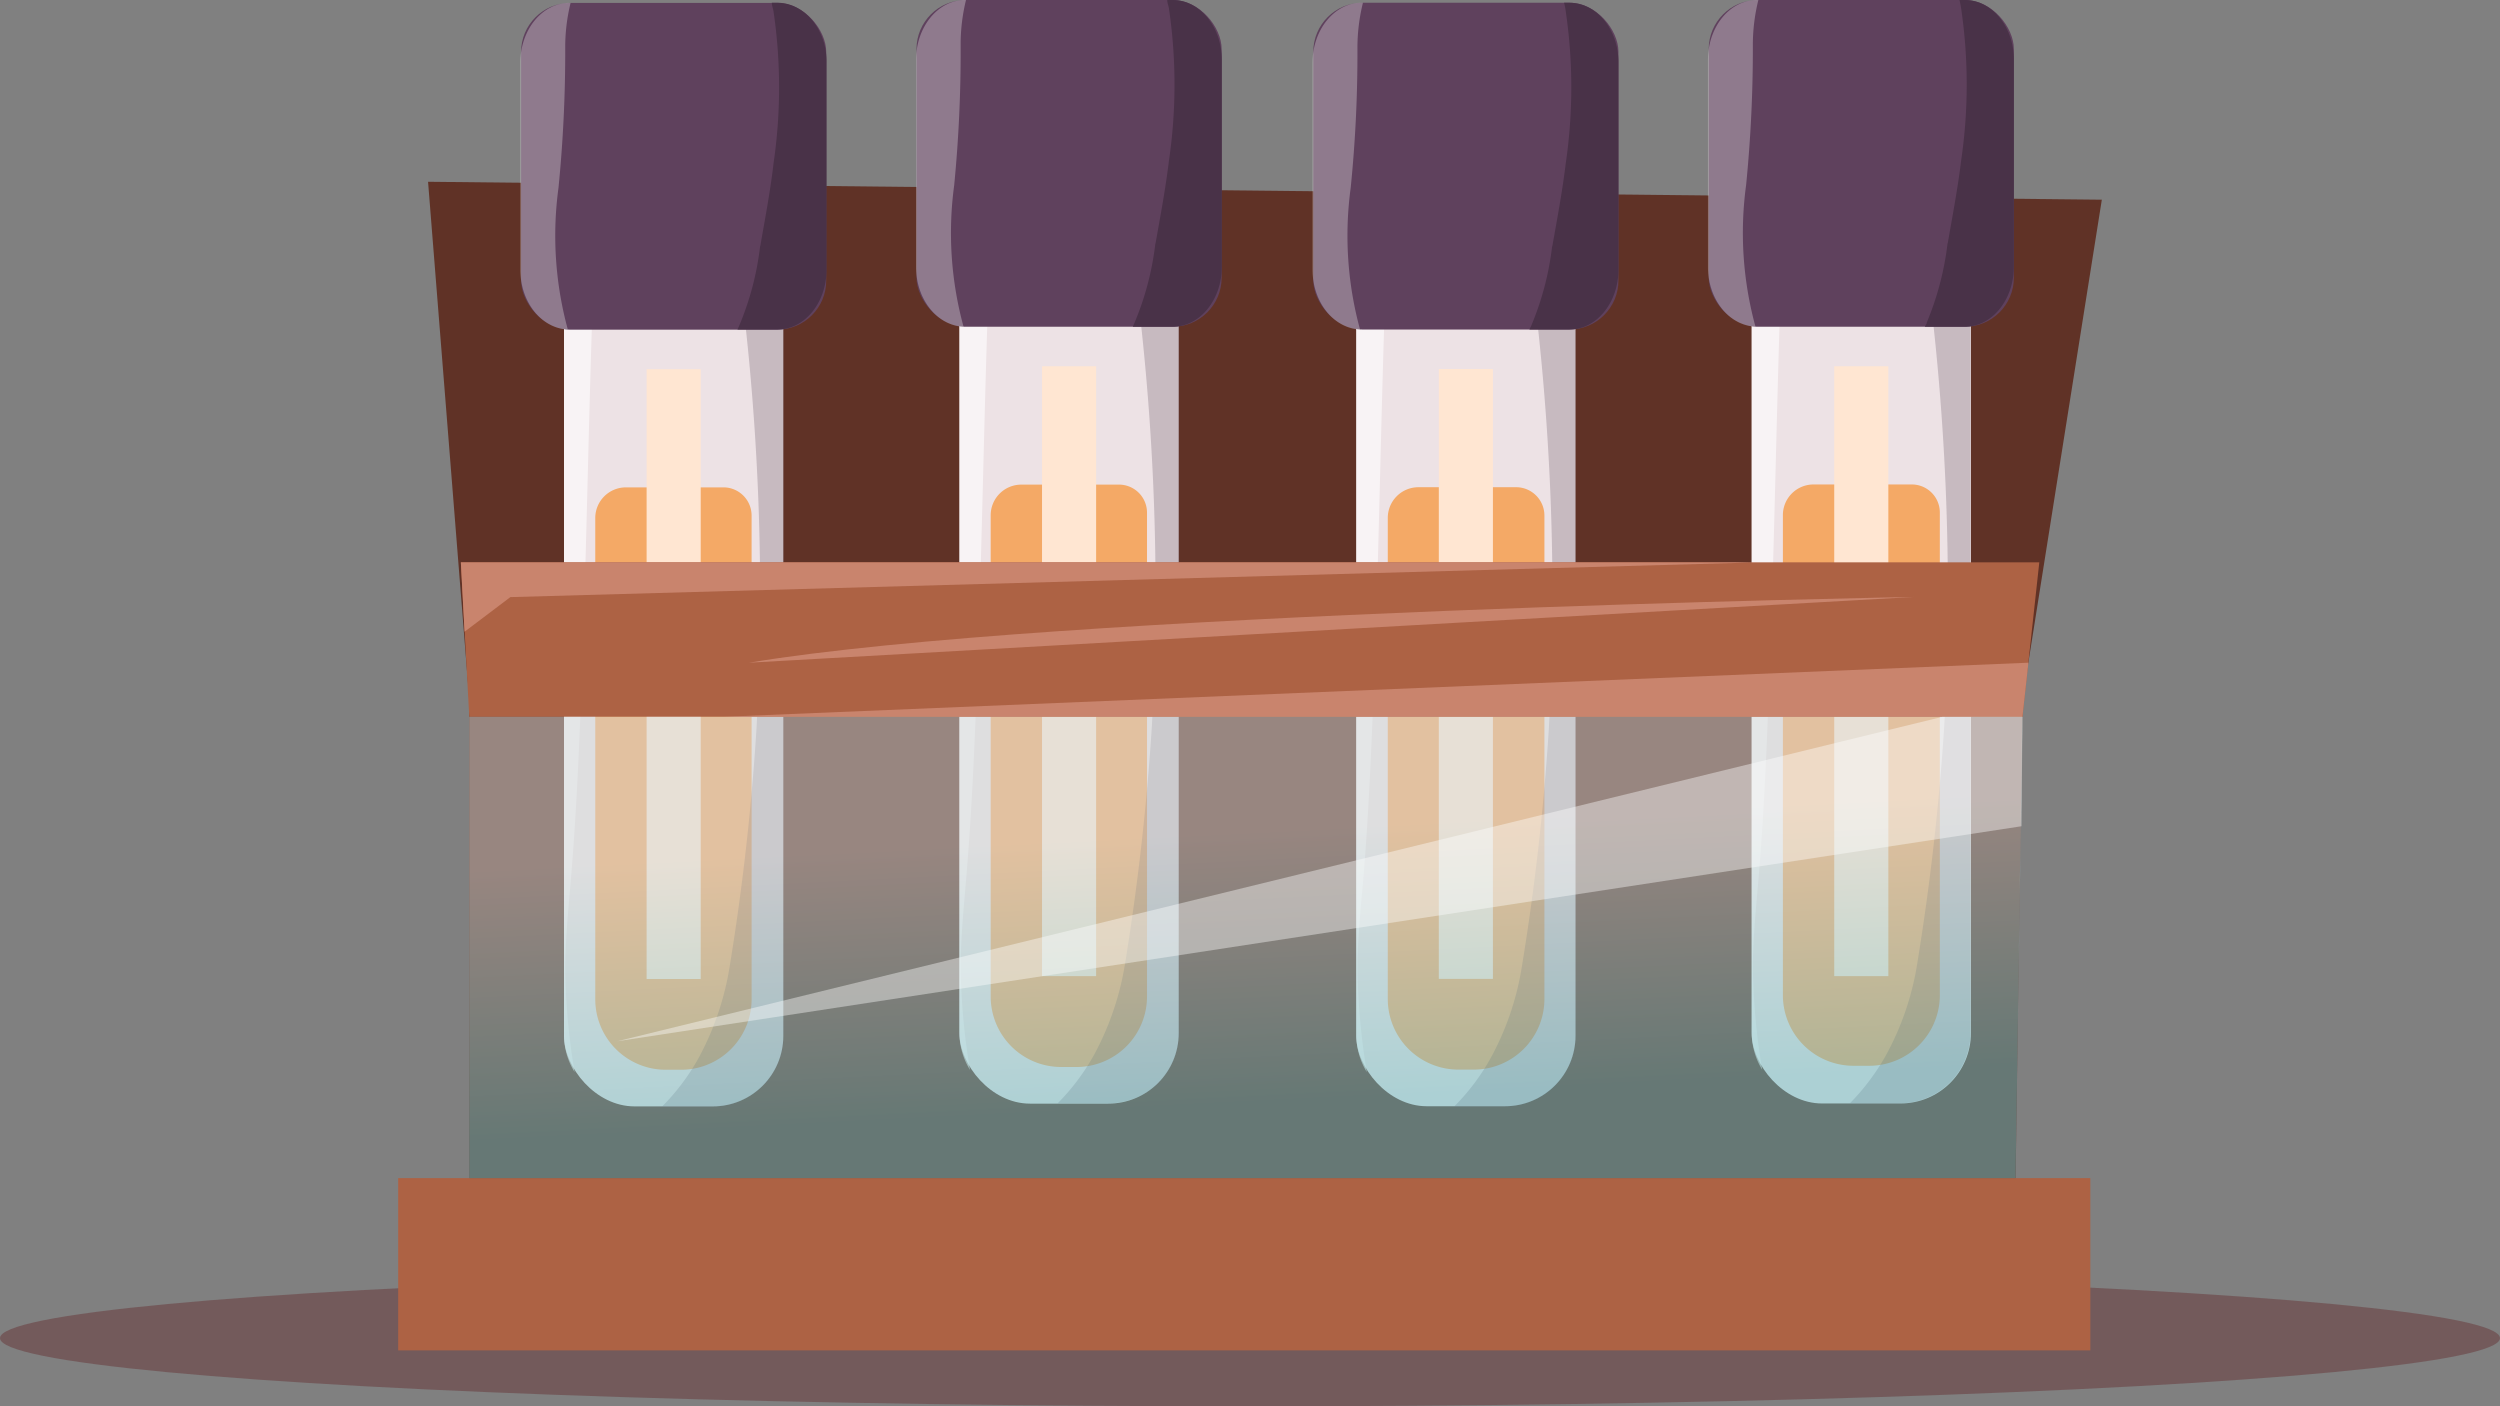 <svg id="Layer_1" data-name="Layer 1" xmlns="http://www.w3.org/2000/svg" xmlns:xlink="http://www.w3.org/1999/xlink" viewBox="0 0 163.12 91.76"><rect x="0" y="0" width="163.12" height="91.76" fill="#808080" stroke="none"/><defs><style>.cls-1{fill:#603226;}.cls-2{fill:#ede2e5;}.cls-3{fill:#f4a966;}.cls-4{fill:#ffe6d2;}.cls-5{fill:#311c31;opacity:0.2;}.cls-14,.cls-6,.cls-8{fill:#fff;}.cls-6{opacity:0.6;}.cls-7{fill:#5f415d;}.cls-8{opacity:0.3;}.cls-9{fill:#493248;}.cls-10{fill:#735a5b;}.cls-11{fill:#ad6244;}.cls-12{fill:#c9846d;}.cls-13{opacity:0.5;fill:url(#Безымянный_градиент_41);}.cls-14{opacity:0.4;}</style><linearGradient id="Безымянный_градиент_41" x1="80.91" y1="54.24" x2="81.81" y2="72.16" gradientUnits="userSpaceOnUse"><stop offset="0" stop-color="#d0dada"/><stop offset="1" stop-color="#6bbec3"/></linearGradient></defs><polygon class="cls-1" points="30.62 45.67 27.93 11.86 137.14 13.03 131.96 45.67 131.47 79.95 30.62 80.25 30.62 45.67"/><rect class="cls-2" x="36.8" y="16.26" width="14.31" height="55.93" rx="4.6"/><path class="cls-3" d="M438.29,184.26h-6.42a2,2,0,0,0-2,2v31.4a4.6,4.6,0,0,0,4.6,4.6h1a4.6,4.6,0,0,0,4.6-4.6V186.1A1.84,1.84,0,0,0,438.29,184.26Z" transform="translate(-391.03 -152.46)"/><rect class="cls-4" x="42.19" y="24.09" width="3.53" height="39.79"/><path class="cls-5" d="M439.09,169a161.6,161.6,0,0,1,1.3,31,156.65,156.65,0,0,1-1.76,15.58,18.65,18.65,0,0,1-2,5.88,14.38,14.38,0,0,1-2.39,3.19h3.33a4.6,4.6,0,0,0,4.6-4.6V173.32A4.62,4.62,0,0,0,439.09,169Z" transform="translate(-391.03 -152.46)"/><path class="cls-6" d="M427.83,173.32V220a4.58,4.58,0,0,0,.69,2.41,43.49,43.49,0,0,1-.61-6.64c0-2,.21-4,.38-6.07.36-4.31.54-8.65.7-13,.33-8.8.45-17.6.78-26.4a7.9,7.9,0,0,1,.07-.85A4.6,4.6,0,0,0,427.83,173.32Z" transform="translate(-391.03 -152.46)"/><rect class="cls-7" x="34" y="0.19" width="19.91" height="21.32" rx="3.2"/><path class="cls-8" d="M427.91,155.59a12.08,12.08,0,0,1,.35-2.94h-.08c-1.77,0-3.2,1.75-3.2,3.91v13.49c0,2.12,1.38,3.84,3.1,3.91a23.22,23.22,0,0,1-.61-9.24A89.58,89.58,0,0,0,427.91,155.59Z" transform="translate(-391.03 -152.46)"/><path class="cls-9" d="M441.75,152.64h-.36c0,.19.08.37.11.56a34.07,34.07,0,0,1,0,9.93c-.21,1.83-.56,3.63-.87,5.43v-.08a18.92,18.92,0,0,1-1.36,5.21l-.12.27h2.61c1.77,0,3.2-1.75,3.2-3.91V156.56C445,154.4,443.52,152.64,441.75,152.64Z" transform="translate(-391.03 -152.46)"/><rect class="cls-2" x="62.6" y="16.08" width="14.31" height="55.93" rx="4.6"/><path class="cls-3" d="M464.09,184.08h-6.42a2,2,0,0,0-2,2v31.4a4.6,4.6,0,0,0,4.6,4.6h1a4.6,4.6,0,0,0,4.6-4.6V185.91A1.83,1.83,0,0,0,464.09,184.08Z" transform="translate(-391.03 -152.46)"/><rect class="cls-4" x="67.99" y="23.9" width="3.53" height="39.79"/><path class="cls-5" d="M464.88,168.8a160.77,160.77,0,0,1,1.31,31c-.33,5.21-.92,10.43-1.76,15.58a18.65,18.65,0,0,1-2,5.88,14.38,14.38,0,0,1-2.39,3.19h3.32a4.6,4.6,0,0,0,4.61-4.6V173.14A4.6,4.6,0,0,0,464.88,168.8Z" transform="translate(-391.03 -152.46)"/><path class="cls-6" d="M453.63,173.14v46.72a4.61,4.61,0,0,0,.69,2.41,43.6,43.6,0,0,1-.61-6.64c0-2,.21-4,.38-6.07.36-4.32.54-8.65.7-13,.33-8.79.45-17.6.78-26.39a7.9,7.9,0,0,1,.07-.85A4.6,4.6,0,0,0,453.63,173.14Z" transform="translate(-391.03 -152.46)"/><rect class="cls-7" x="59.8" width="19.91" height="21.32" rx="3.2"/><path class="cls-8" d="M453.71,155.4a12.21,12.21,0,0,1,.35-2.94H454c-1.77,0-3.2,1.76-3.2,3.92v13.49c0,2.12,1.38,3.84,3.1,3.91a23.22,23.22,0,0,1-.61-9.24A89.78,89.78,0,0,0,453.71,155.4Z" transform="translate(-391.03 -152.46)"/><path class="cls-9" d="M467.55,152.46h-.36c0,.19.08.37.11.55a34.13,34.13,0,0,1,0,9.94c-.22,1.83-.56,3.62-.88,5.43v-.08a19,19,0,0,1-1.36,5.21l-.12.27h2.61c1.76,0,3.2-1.75,3.2-3.91v-13.5C470.75,154.21,469.31,152.46,467.55,152.46Z" transform="translate(-391.03 -152.46)"/><rect class="cls-2" x="88.49" y="16.25" width="14.31" height="55.93" rx="4.6"/><path class="cls-3" d="M490,184.25h-6.42a2,2,0,0,0-2,2v31.4a4.61,4.61,0,0,0,4.61,4.6h1a4.61,4.61,0,0,0,4.61-4.6V186.09A1.85,1.85,0,0,0,490,184.25Z" transform="translate(-391.03 -152.46)"/><rect class="cls-4" x="93.88" y="24.08" width="3.53" height="39.79"/><path class="cls-5" d="M490.78,169a161.57,161.57,0,0,1,1.31,31,156.67,156.67,0,0,1-1.77,15.58,18.41,18.41,0,0,1-2,5.87,14.25,14.25,0,0,1-2.4,3.2h3.33a4.6,4.6,0,0,0,4.6-4.61V173.31A4.6,4.6,0,0,0,490.78,169Z" transform="translate(-391.03 -152.46)"/><path class="cls-6" d="M479.53,173.32V220a4.6,4.6,0,0,0,.68,2.41,45,45,0,0,1-.61-6.64c0-2.05.22-4.05.39-6.07.36-4.32.53-8.65.7-13,.33-8.79.45-17.6.77-26.4,0-.28,0-.56.07-.84A4.59,4.59,0,0,0,479.53,173.32Z" transform="translate(-391.03 -152.46)"/><rect class="cls-7" x="85.69" y="0.18" width="19.91" height="21.32" rx="3.2"/><path class="cls-8" d="M479.6,155.58a12.2,12.2,0,0,1,.36-2.94h-.09c-1.76,0-3.2,1.75-3.2,3.92v13.49c0,2.12,1.38,3.84,3.1,3.91a23.23,23.23,0,0,1-.61-9.24A87.12,87.12,0,0,0,479.6,155.58Z" transform="translate(-391.03 -152.46)"/><path class="cls-9" d="M493.44,152.64h-.36a3.57,3.57,0,0,1,.11.55,34.14,34.14,0,0,1,0,9.94c-.22,1.83-.56,3.62-.88,5.43v-.09a19,19,0,0,1-1.36,5.22l-.13.27h2.61c1.77,0,3.2-1.75,3.2-3.91v-13.5C496.64,154.39,495.21,152.64,493.44,152.64Z" transform="translate(-391.03 -152.46)"/><rect class="cls-2" x="114.29" y="16.07" width="14.31" height="55.93" rx="4.6"/><path class="cls-3" d="M515.79,184.07h-6.43a2,2,0,0,0-2,2v31.4A4.61,4.61,0,0,0,512,222h1a4.61,4.61,0,0,0,4.6-4.61V185.91A1.83,1.83,0,0,0,515.79,184.07Z" transform="translate(-391.03 -152.46)"/><rect class="cls-4" x="119.68" y="23.9" width="3.53" height="39.79"/><path class="cls-5" d="M516.58,168.8a161.57,161.57,0,0,1,1.31,31c-.33,5.2-.93,10.42-1.77,15.57a18.41,18.41,0,0,1-2,5.88,14.68,14.68,0,0,1-2.39,3.2H515a4.61,4.61,0,0,0,4.6-4.61V173.13A4.6,4.6,0,0,0,516.58,168.8Z" transform="translate(-391.03 -152.46)"/><path class="cls-6" d="M505.33,173.14v46.72a4.57,4.57,0,0,0,.68,2.4,43.49,43.49,0,0,1-.61-6.64c0-2,.22-4,.39-6.07.36-4.31.53-8.65.69-13,.34-8.8.46-17.6.78-26.4,0-.28,0-.57.07-.84A4.59,4.59,0,0,0,505.33,173.14Z" transform="translate(-391.03 -152.46)"/><rect class="cls-7" x="111.49" width="19.91" height="21.32" rx="3.2"/><path class="cls-8" d="M505.4,155.4a12.14,12.14,0,0,1,.36-2.94h-.09c-1.77,0-3.2,1.75-3.2,3.91v13.5c0,2.12,1.38,3.84,3.1,3.9a23.17,23.17,0,0,1-.61-9.23A89.92,89.92,0,0,0,505.4,155.4Z" transform="translate(-391.03 -152.46)"/><path class="cls-9" d="M519.24,152.46h-.36a5.35,5.35,0,0,1,.11.55,34.07,34.07,0,0,1,0,9.93c-.22,1.83-.57,3.63-.88,5.43v-.08a19.28,19.28,0,0,1-1.36,5.21c0,.1-.09.19-.13.28h2.61c1.77,0,3.2-1.76,3.2-3.92V156.37C522.44,154.21,521,152.46,519.24,152.46Z" transform="translate(-391.03 -152.46)"/><ellipse class="cls-10" cx="81.56" cy="87.31" rx="81.56" ry="4.45"/><polygon class="cls-11" points="131.96 46.77 30.62 46.77 30.07 36.69 133.06 36.69 131.96 46.77"/><rect class="cls-11" x="25.98" y="76.87" width="110.41" height="11.24"/><polygon class="cls-12" points="30.31 41.22 30.07 36.69 114.8 36.69 33.3 38.96 30.31 41.22"/><polygon class="cls-12" points="132.35 43.24 131.96 46.77 47.22 46.77 132.35 43.24"/><path class="cls-12" d="M439.9,195.7l76-4.29S459.65,192.41,439.9,195.7Z" transform="translate(-391.03 -152.46)"/><polygon class="cls-13" points="131.51 76.87 30.62 76.87 30.62 46.77 131.96 46.77 131.51 76.87"/><polygon class="cls-14" points="131.96 46.77 126.74 46.77 40.27 67.94 131.9 53.91 131.96 46.77"/></svg>